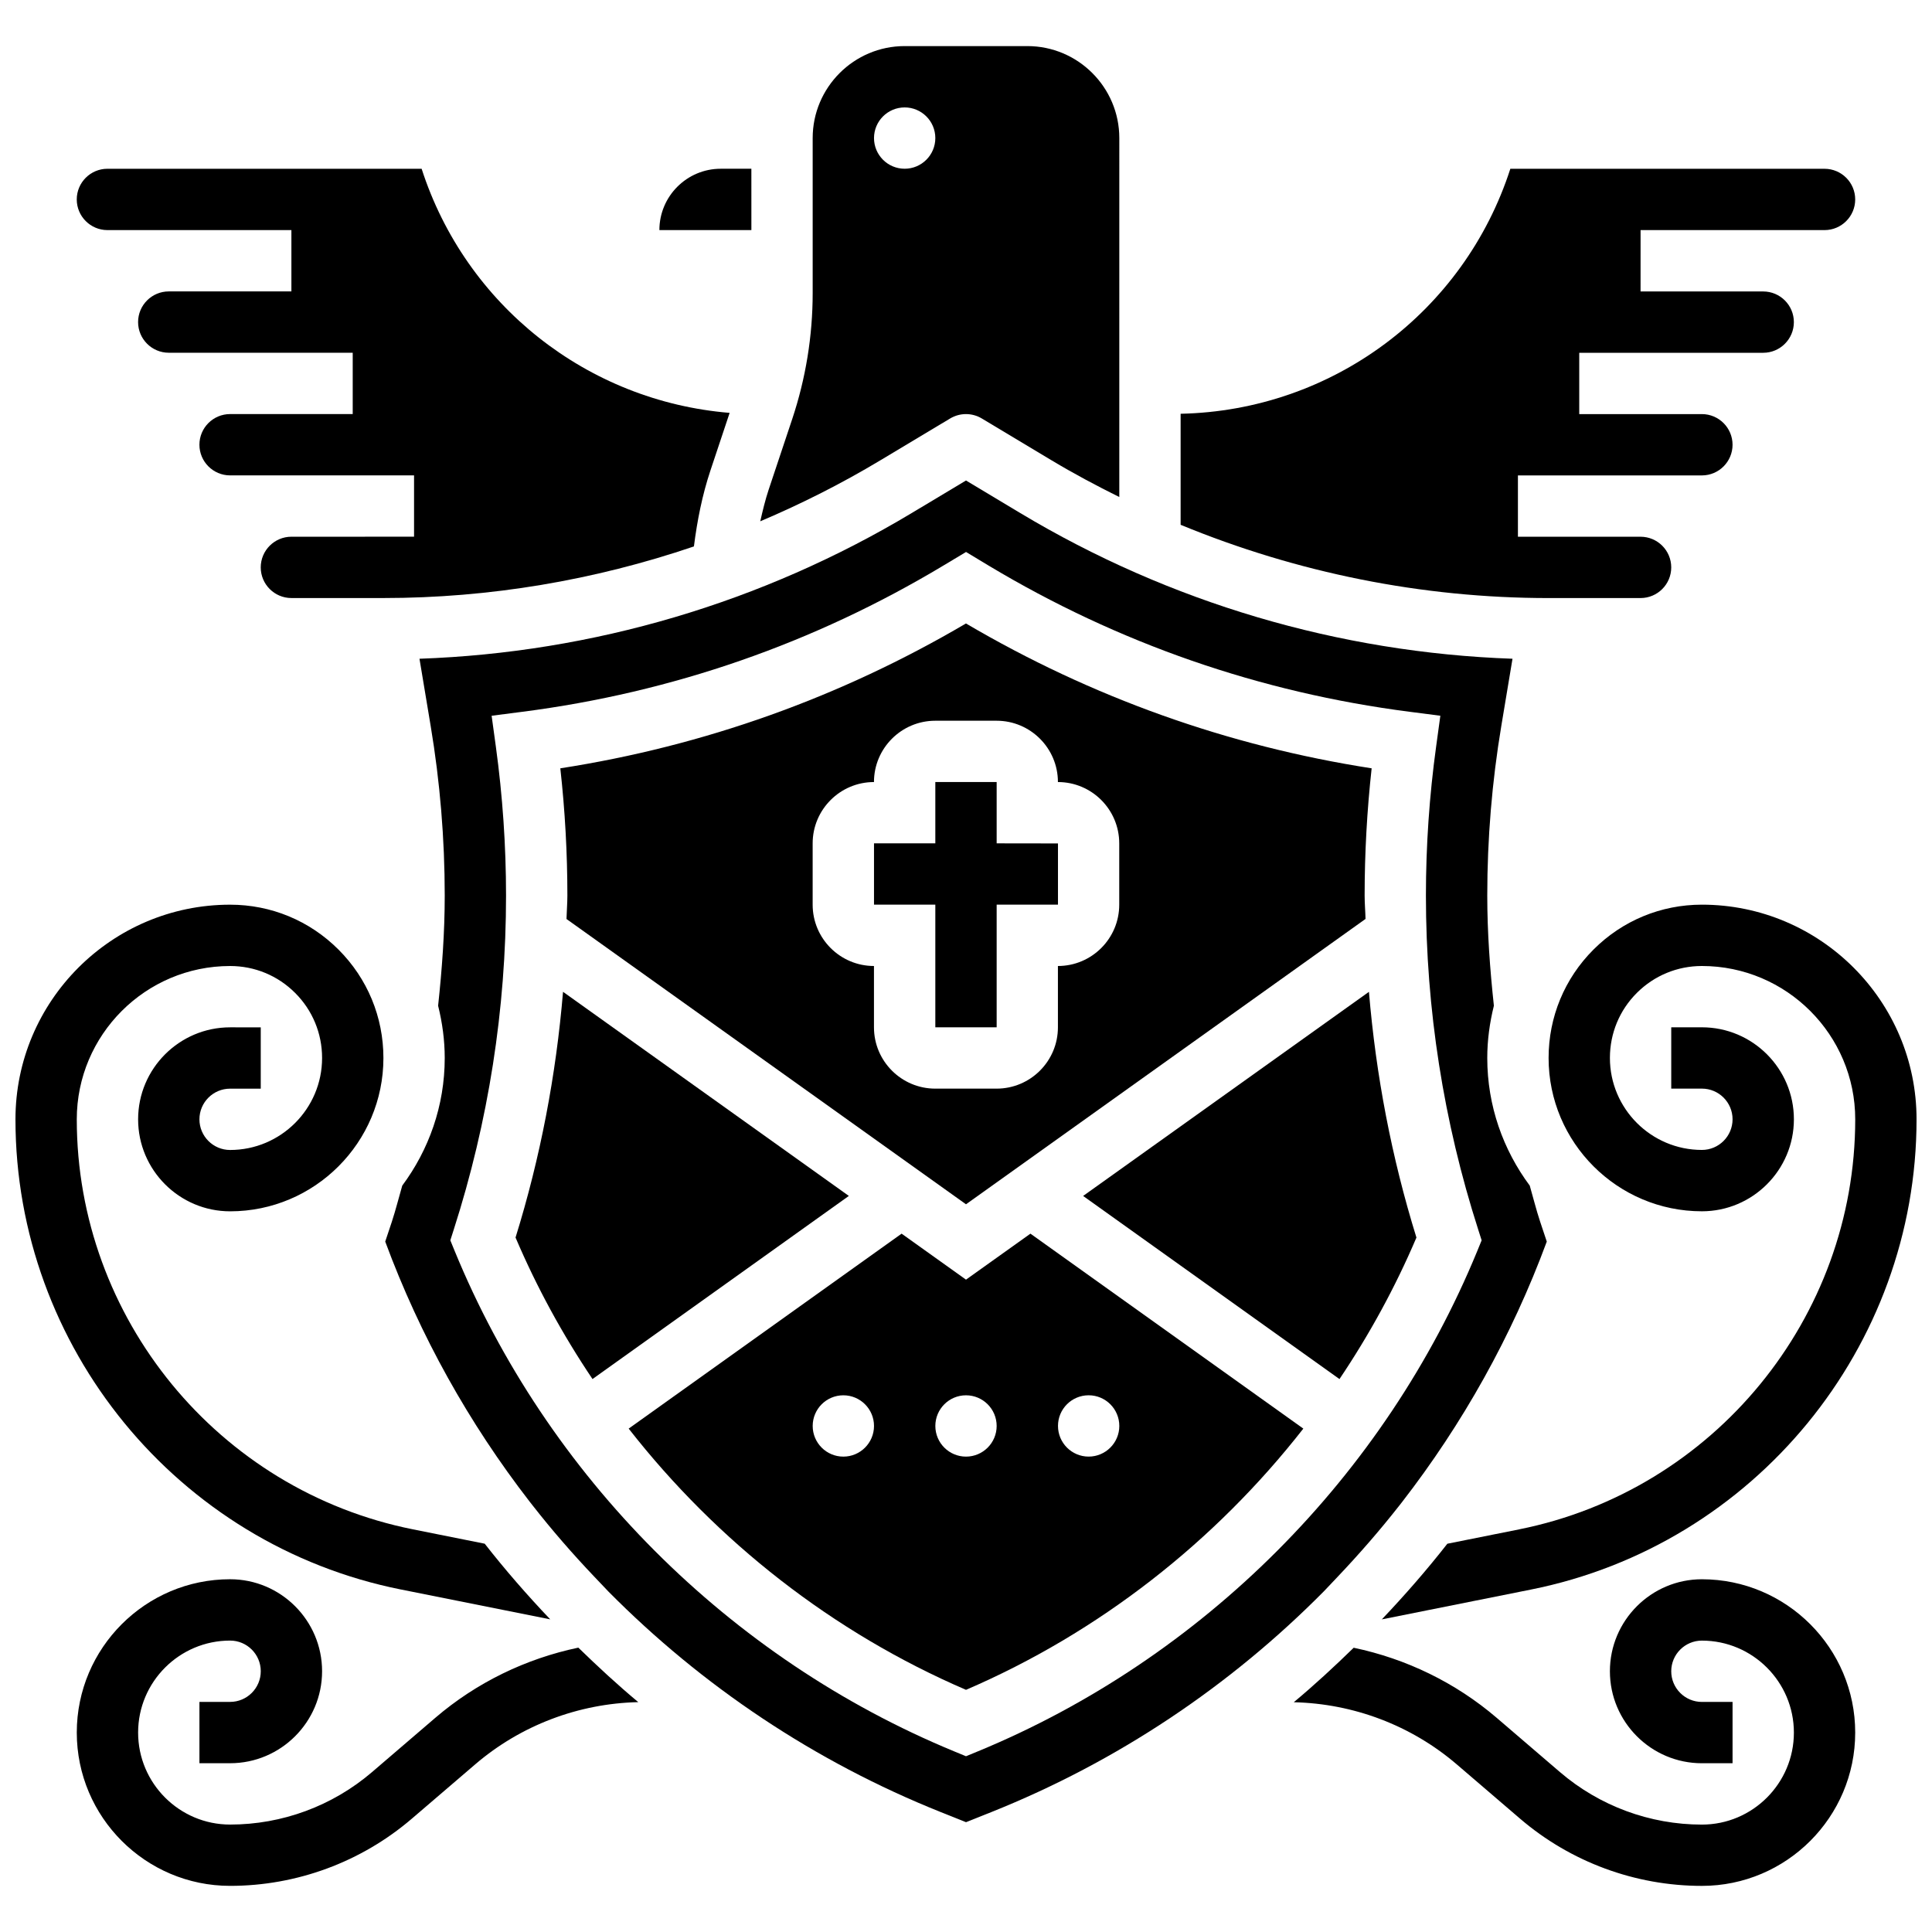 <?xml version="1.0" encoding="UTF-8"?>
<!-- Uploaded to: SVG Repo, www.svgrepo.com, Generator: SVG Repo Mixer Tools -->
<svg width="800px" height="800px" version="1.1" viewBox="144 144 512 512" xmlns="http://www.w3.org/2000/svg">
 <defs>
  <clipPath id="b">
   <path d="m148.09 383h141.91v191h-141.91z"/>
  </clipPath>
  <clipPath id="a">
   <path d="m510 383h141.9v191h-141.9z"/>
  </clipPath>
 </defs>
 <path d="m259.36 599.24-16.781 14.391c-10.465 8.965-23.816 13.898-37.598 13.898-13.441 0-24.379-10.938-24.379-24.379 0-13.441 10.938-24.379 24.379-24.379 4.477 0 8.125 3.641 8.125 8.125s-3.648 8.125-8.125 8.125l-8.129 0.004v16.25h8.125c13.441 0 24.379-10.938 24.379-24.379 0-13.441-10.938-24.379-24.379-24.379-22.402 0-40.629 18.227-40.629 40.629 0 22.402 18.227 40.629 40.629 40.629 17.656 0 34.77-6.32 48.18-17.82l16.781-14.383c12.059-10.336 27.359-16.129 43.215-16.488-5.5-4.582-10.758-9.449-15.887-14.441-13.91 2.922-26.984 9.238-37.906 18.598z"/>
 <g clip-path="url(#b)">
  <path d="m250.25 565.23 39.566 7.914c-6.094-6.402-11.906-13.074-17.363-20.047l-19.016-3.805c-51.617-10.316-89.09-56.016-89.09-108.66 0-22.395 18.227-40.621 40.629-40.629h0.012c6.508 0 12.629 2.535 17.227 7.133 4.606 4.598 7.141 10.727 7.141 17.242 0 13.441-10.938 24.379-24.379 24.379-4.477 0-8.125-3.641-8.125-8.125s3.648-8.125 8.125-8.125h8.125v-16.25l-8.121-0.004c-13.441 0-24.379 10.938-24.379 24.379s10.938 24.379 24.379 24.379c22.402 0 40.629-18.227 40.629-40.629 0-10.855-4.234-21.062-11.906-28.734-7.668-7.672-17.875-11.898-28.723-11.898h-0.016c-31.359 0.008-56.867 25.531-56.867 56.883 0 60.367 42.961 112.77 102.15 124.6z"/>
 </g>
 <path d="m595.02 562.52c-13.441 0-24.379 10.938-24.379 24.379 0 13.441 10.938 24.379 24.379 24.379h8.125v-16.25h-8.125c-4.477 0-8.125-3.641-8.125-8.125s3.648-8.125 8.125-8.125c13.441 0 24.379 10.938 24.379 24.379s-10.938 24.379-24.379 24.379c-13.781 0-27.133-4.934-37.598-13.902l-16.781-14.391c-10.922-9.352-23.996-15.66-37.898-18.574-5.129 4.996-10.375 9.855-15.879 14.441 15.855 0.359 31.148 6.144 43.207 16.48l16.781 14.391c13.395 11.477 30.508 17.797 48.168 17.797 22.402 0 40.629-18.227 40.629-40.629 0-22.402-18.227-40.629-40.629-40.629z"/>
 <g clip-path="url(#a)">
  <path d="m546.57 549.3-19.008 3.805c-5.461 6.973-11.27 13.637-17.363 20.047l39.566-7.914c59.18-11.836 102.14-64.238 102.14-124.61 0-31.352-25.516-56.875-56.875-56.883h-0.016c-10.848 0-21.047 4.227-28.719 11.895-7.676 7.672-11.902 17.879-11.902 28.734 0 22.402 18.227 40.629 40.629 40.629 13.441 0 24.379-10.938 24.379-24.379s-10.938-24.379-24.379-24.379h-8.125v16.25h8.125c4.477 0 8.125 3.641 8.125 8.125s-3.648 8.125-8.125 8.125c-13.441 0-24.379-10.938-24.379-24.379 0-6.516 2.535-12.645 7.144-17.242 4.602-4.59 10.727-7.125 17.238-7.125h0.008c22.395 0.008 40.621 18.234 40.621 40.629 0 52.648-37.469 98.348-89.086 108.67z"/>
 </g>
 <path d="m293.21 406.84c-1.844 22.078-5.996 43.895-12.586 65.121 5.606 13.164 12.465 25.711 20.395 37.5l67.934-48.527z"/>
 <path d="m294.12 387.54 105.88 75.609 105.88-75.621c-0.051-2.062-0.238-4.125-0.238-6.199 0-11.215 0.625-22.516 1.859-33.715-38.086-5.914-74.207-18.805-107.51-38.387-33.293 19.574-69.41 32.473-107.5 38.387 1.246 11.207 1.871 22.512 1.871 33.715 0 2.074-0.184 4.137-0.234 6.211zm65.242-20.039c0-8.965 7.289-16.25 16.25-16.25 0-8.965 7.289-16.25 16.25-16.25h16.25c8.965 0 16.25 7.289 16.25 16.25 8.965 0 16.25 7.289 16.25 16.25v16.25c0 8.965-7.289 16.25-16.25 16.25v16.25c0 8.965-7.289 16.25-16.25 16.25h-16.25c-8.965 0-16.25-7.289-16.25-16.25v-16.25c-8.965 0-16.25-7.289-16.25-16.25z"/>
 <path d="m391.87 416.25h16.254v-32.504h16.25v-16.227l-16.25-0.023v-16.254h-16.254v16.254h-16.25v16.25h16.25z"/>
 <path d="m172.47 204.98h48.754v16.25h-32.504c-4.477 0-8.125 3.641-8.125 8.125 0 4.484 3.648 8.125 8.125 8.125h48.754v16.25l-32.5 0.004c-4.477 0-8.125 3.641-8.125 8.125s3.648 8.125 8.125 8.125h48.754v16.25l-32.504 0.004c-4.477 0-8.125 3.641-8.125 8.125s3.648 8.125 8.125 8.125h24.379c28.117 0 55.898-4.703 82.293-13.676 0.871-6.844 2.203-13.617 4.387-20.16l5.078-15.234c-37.746-3.098-69.965-28.555-81.625-64.691h-83.266c-4.477 0-8.129 3.641-8.129 8.125 0 4.488 3.652 8.129 8.129 8.129z"/>
 <path d="m395.82 254.89c2.566-1.535 5.785-1.535 8.352 0l18.551 11.125c5.836 3.504 11.832 6.688 17.902 9.703l0.004-95.125c0-13.441-10.938-24.379-24.379-24.379h-32.504c-13.441 0-24.379 10.938-24.379 24.379v41.059c0 11.367-1.828 22.613-5.422 33.406l-6.25 18.73c-0.91 2.738-1.578 5.551-2.219 8.363 10.914-4.633 21.551-9.996 31.781-16.137zm-12.074-82.422c4.484 0 8.125 3.641 8.125 8.125s-3.641 8.125-8.125 8.125-8.125-3.641-8.125-8.125 3.641-8.125 8.125-8.125z"/>
 <path d="m343.12 188.72h-8.125c-8.965 0-16.25 7.289-16.25 16.25h24.379z"/>
 <path d="m400 483.12-17.066-12.188-72.328 51.664c23.426 29.977 54.184 54.078 89.395 69.227 35.211-15.156 65.965-39.258 89.395-69.227l-72.32-51.664zm-32.504 46.898c-4.484 0-8.125-3.641-8.125-8.125s3.641-8.125 8.125-8.125 8.125 3.641 8.125 8.125-3.641 8.125-8.125 8.125zm32.504 0c-4.484 0-8.125-3.641-8.125-8.125s3.641-8.125 8.125-8.125 8.125 3.641 8.125 8.125-3.641 8.125-8.125 8.125zm32.504-16.254c4.484 0 8.125 3.641 8.125 8.125s-3.641 8.125-8.125 8.125-8.125-3.641-8.125-8.125c-0.004-4.484 3.637-8.125 8.125-8.125z"/>
 <path d="m498.41 561.95c5.883-6.191 11.383-12.539 16.348-18.867l0.746-0.949c16.09-20.754 29.133-43.992 38.41-69.102l-1.746-5.234c-1.055-3.168-1.836-6.394-2.769-9.598-7.043-9.469-11.258-21.145-11.258-33.824 0-4.738 0.641-9.359 1.754-13.848-1.039-9.684-1.754-19.41-1.754-29.203 0-15.031 1.25-30.148 3.723-44.953l2.965-17.797c-46-1.617-90.914-14.887-130.46-38.621l-14.367-8.621-14.375 8.621c-39.551 23.734-84.461 37.004-130.46 38.621l2.965 17.805c2.477 14.801 3.727 29.922 3.727 44.945 0 9.793-0.715 19.52-1.754 29.203 1.113 4.488 1.754 9.113 1.754 13.848 0 12.676-4.219 24.352-11.254 33.82-0.934 3.195-1.723 6.426-2.769 9.598l-1.746 5.234c9.246 25.027 22.234 48.188 38.25 68.891l0.91 1.16c4.957 6.332 10.457 12.684 16.34 18.859l3.648 3.836c24.785 25.027 54.641 45.074 88.055 58.441l6.711 2.684 6.711-2.68c33.473-13.383 63.367-33.473 88.176-58.555zm-95.316 46.195-3.094 1.277-3.098-1.277c-59.66-24.605-107.93-72.973-132.44-132.7l-1.121-2.746 0.902-2.828c9.199-28.652 13.863-58.445 13.863-88.543 0-13.148-0.91-26.449-2.707-39.531l-1.113-8.117 8.125-1.047c39.711-5.109 77.254-18.137 111.58-38.746l6.019-3.609 6.012 3.625c34.316 20.582 71.859 33.617 111.56 38.727l8.125 1.047-1.113 8.125c-1.801 13.07-2.711 26.371-2.711 39.527 0 30.098 4.664 59.887 13.863 88.539l0.902 2.828-1.121 2.746c-24.5 59.719-72.77 108.09-132.44 132.71z"/>
 <path d="m431.04 460.94 67.934 48.527c7.93-11.789 14.789-24.336 20.395-37.5-6.582-21.227-10.742-43.043-12.586-65.121z"/>
 <path d="m578.77 302.49c4.477 0 8.125-3.641 8.125-8.125s-3.648-8.125-8.125-8.125h-32.504v-16.25h48.754c4.477 0 8.125-3.641 8.125-8.125s-3.648-8.125-8.125-8.125h-32.504v-16.25h48.754c4.477 0 8.125-3.641 8.125-8.125s-3.648-8.125-8.125-8.125h-32.504l0.004-16.262h48.754c4.477 0 8.125-3.641 8.125-8.125 0-4.484-3.648-8.125-8.125-8.125l-83.266-0.004c-12.246 37.949-47.18 64.082-87.379 64.926v29.426c30.832 12.707 63.938 19.414 97.512 19.414z"/>
</svg>